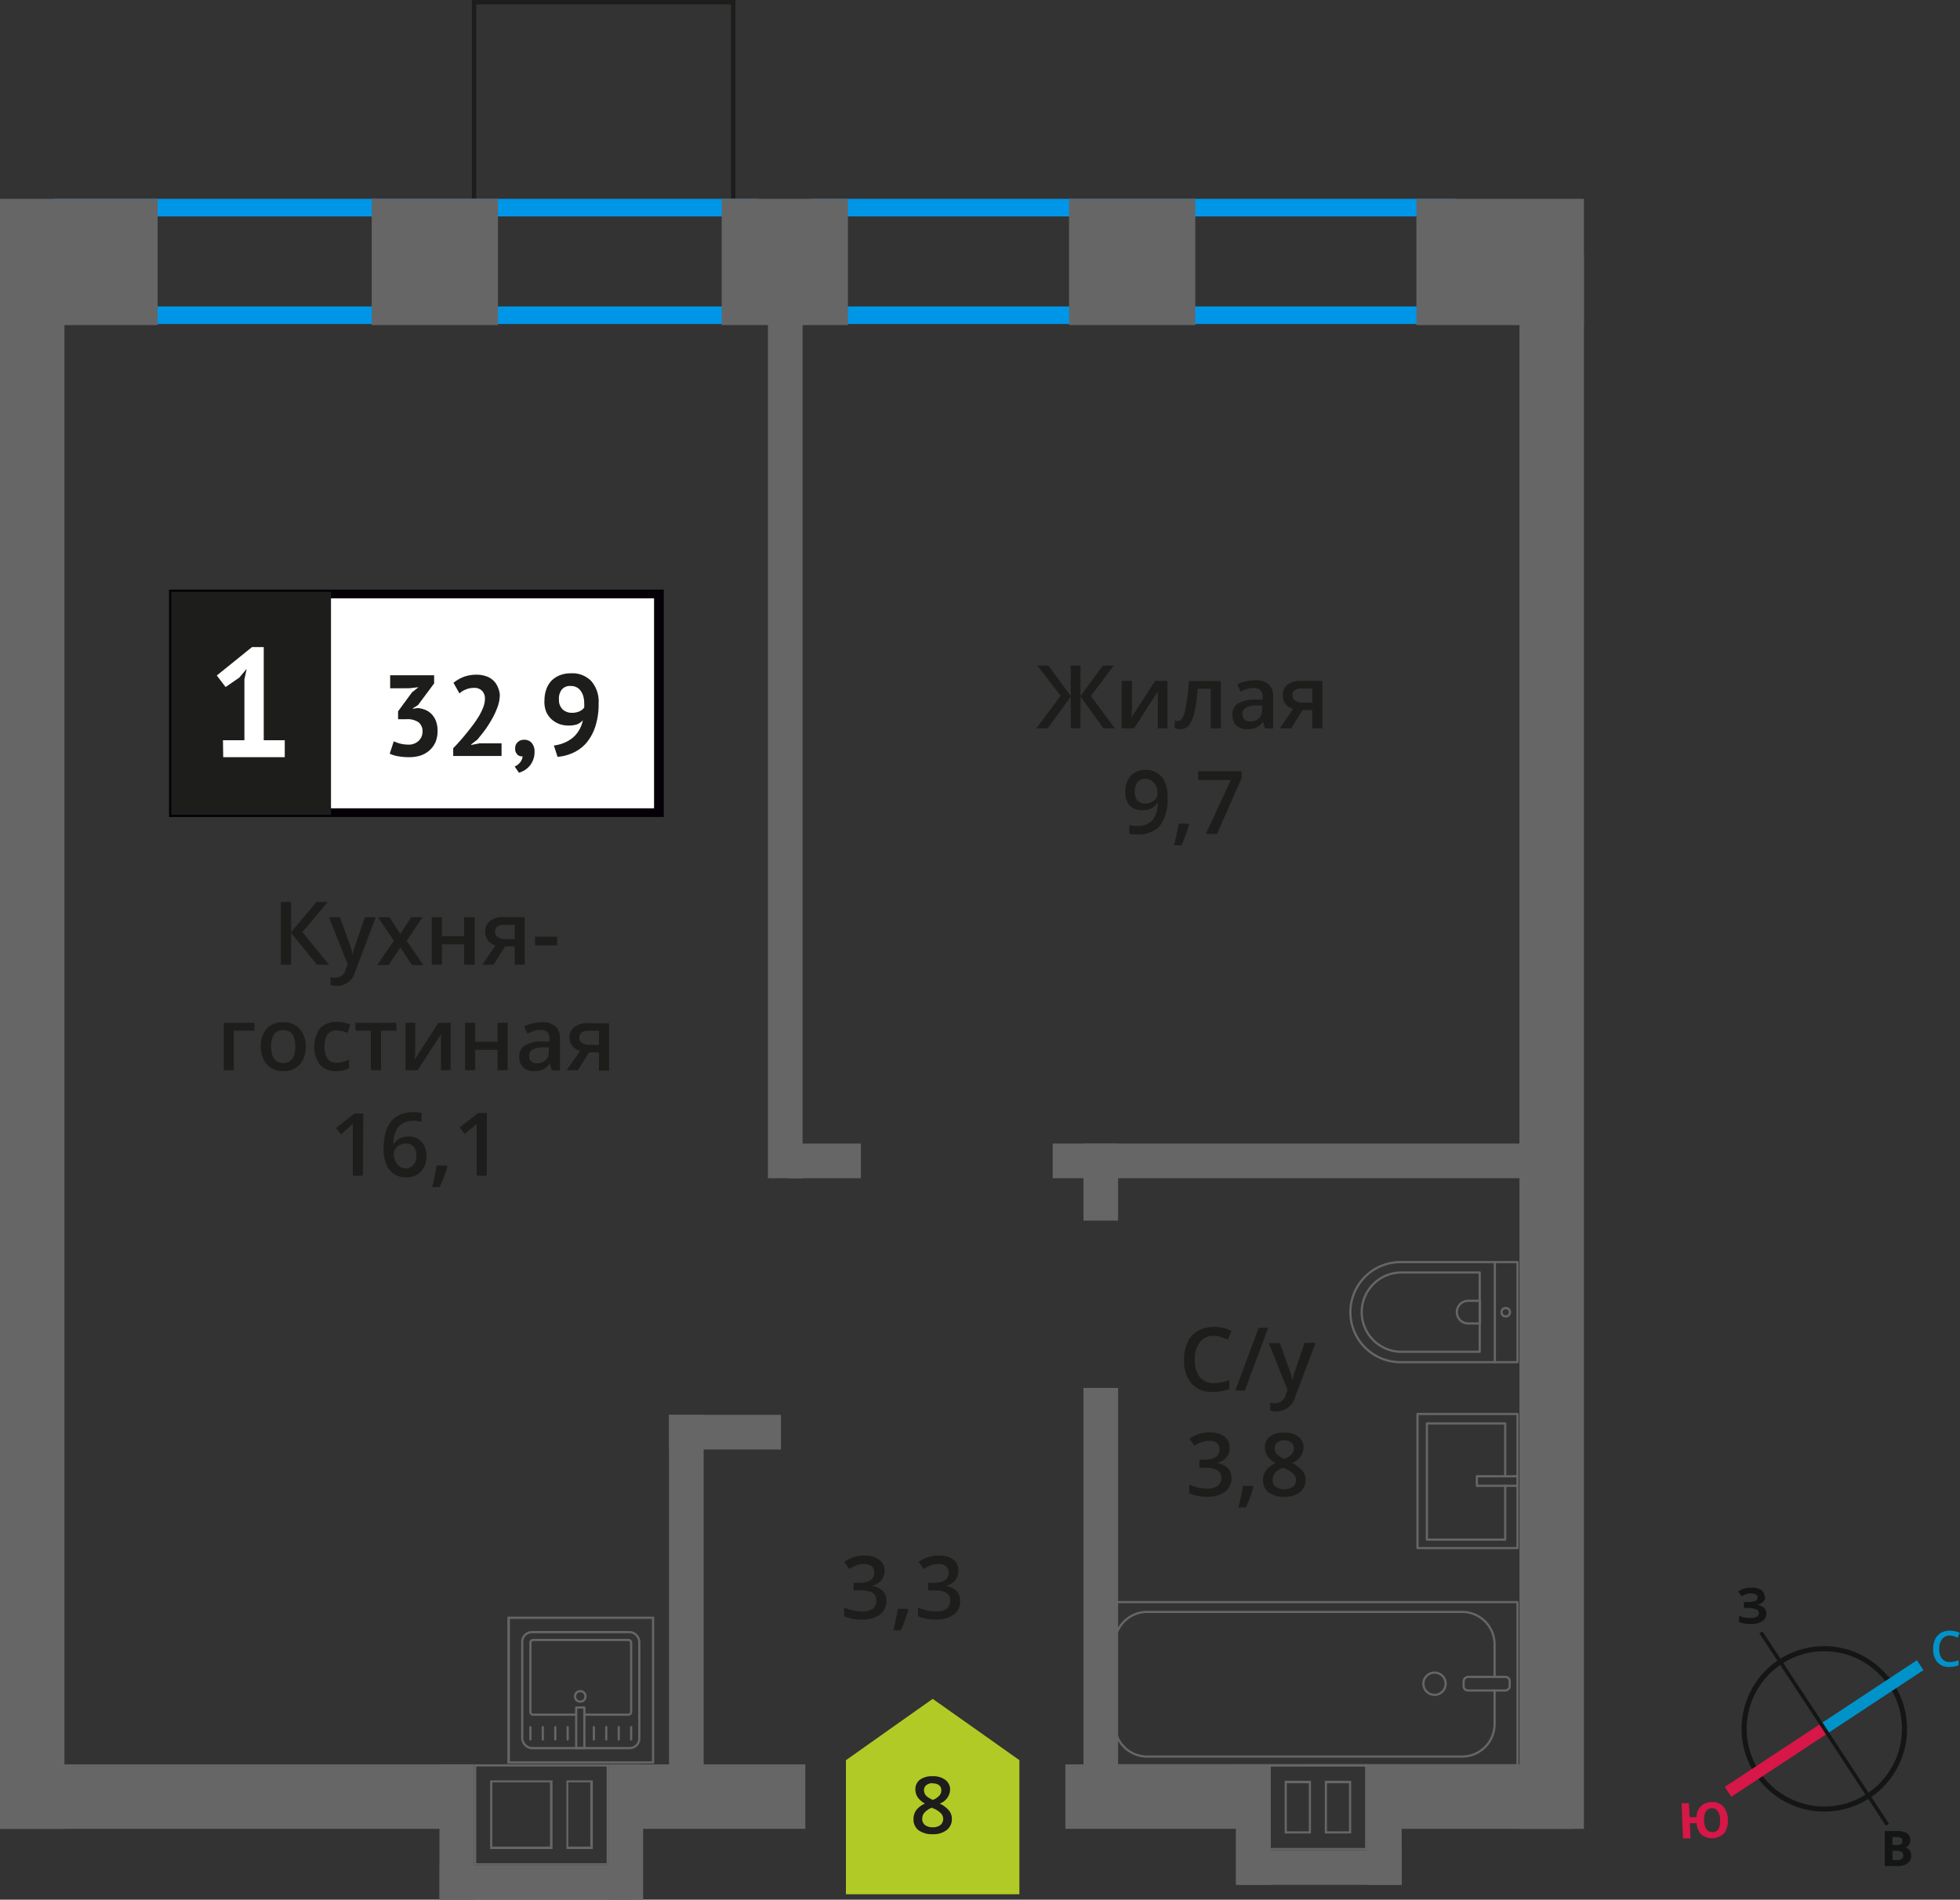 <svg xmlns="http://www.w3.org/2000/svg" width="222.94" height="216.04" viewBox="0 0 222.94 216.04">
  <rect x="0" y="0" width="222.94" height="216.04" fill="#333333" stroke="none"/>
  <defs>
    <style>
      .cls-1, .cls-10, .cls-11, .cls-12, .cls-3 {
        fill: none;
      }

      .cls-1, .cls-8 {
        stroke: #1d1d1b;
        stroke-width: 0.5px;
      }

      .cls-1, .cls-10, .cls-11, .cls-12 {
        stroke-miterlimit: 10;
      }

      .cls-2 {
        fill: #0096e7;
      }

      .cls-3 {
        stroke: #666;
        stroke-linecap: round;
        stroke-linejoin: round;
        stroke-width: 0.25px;
      }

      .cls-4 {
        fill: #666;
      }

      .cls-5, .cls-8 {
        fill: #1d1d1b;
      }

      .cls-6 {
        fill: #fff;
      }

      .cls-7 {
        fill: #050007;
      }

      .cls-8 {
        stroke-miterlimit: 22.93;
      }

      .cls-9 {
        fill: #b2ca25;
        fill-rule: evenodd;
      }

      .cls-10 {
        stroke: #141515;
        stroke-width: 0.58px;
      }

      .cls-11 {
        stroke: #0093ca;
        stroke-width: 1.35px;
      }

      .cls-12 {
        stroke: #d61747;
        stroke-width: 1.35px;
      }

      .cls-13 {
        fill: #141515;
      }

      .cls-14 {
        fill: #0093ca;
      }

      .cls-15 {
        fill: #d61747;
      }
    </style>
  </defs>
  <g id="text">
    <g>
      <rect class="cls-1" x="53.92" y="0.25" width="29.48" height="23.82"/>
      <path class="cls-2" d="M163.51,24.61V34.85H94.27V24.61h69.24m2-2H92.27V36.85h73.24V22.61Z"/>
      <path class="cls-2" d="M84.19,24.61V34.85h-76V24.61h76m2-2h-80V36.85h80V22.61Z"/>
      <g>
        <g>
          <rect class="cls-3" x="139.88" y="168.02" width="18.55" height="46.92" transform="translate(-42.33 340.63) rotate(-90)"/>
          <rect class="cls-3" x="168.33" y="188.86" width="1.55" height="5.24" rx="0.49" transform="translate(-22.38 360.58) rotate(-90)"/>
          <path class="cls-3" d="M170,192.25v3.82a3.69,3.69,0,0,1-3.69,3.69H130.48a3.69,3.69,0,0,1-3.69-3.69V187a3.69,3.69,0,0,1,3.69-3.69h35.79A3.69,3.69,0,0,1,170,187v3.71"/>
          <circle class="cls-3" cx="163.17" cy="191.48" r="1.27"/>
        </g>
        <g>
          <path class="cls-3" d="M153.6,143.54h13.32a5.69,5.69,0,0,1,5.69,5.69v0a5.69,5.69,0,0,1-5.69,5.69H153.6a0,0,0,0,1,0,0V143.54a0,0,0,0,1,0,0Z" transform="translate(326.21 298.45) rotate(180)"/>
          <path class="cls-3" d="M154.89,144.72h8.91a4.51,4.51,0,0,1,4.51,4.51v0a4.51,4.51,0,0,1-4.51,4.51h-8.91a0,0,0,0,1,0,0v-9a0,0,0,0,1,0,0Z" transform="translate(323.2 298.45) rotate(180)"/>
          <path class="cls-3" d="M165.68,147.94H167a1.29,1.29,0,0,1,1.29,1.29v0a1.29,1.29,0,0,1-1.29,1.29h-1.34a0,0,0,0,1,0,0v-2.58A0,0,0,0,1,165.68,147.94Z" transform="translate(334 298.45) rotate(180)"/>
          <circle class="cls-3" cx="171.27" cy="149.23" r="0.48"/>
          <line class="cls-3" x1="170.03" y1="154.92" x2="170.03" y2="143.54"/>
        </g>
        <g>
          <rect class="cls-3" x="161.22" y="160.81" width="11.38" height="15.25" transform="translate(333.83 336.86) rotate(180)"/>
          <polyline class="cls-3" points="172.61 167.89 167.99 167.89 167.99 168.97 172.61 168.97"/>
          <polyline class="cls-3" points="171.21 167.89 171.21 161.88 162.3 161.88 162.3 175.09 171.21 175.09 171.21 168.97"/>
        </g>
      </g>
      <g>
        <g>
          <rect class="cls-3" x="59.4" y="185.61" width="13.32" height="13.19" rx="1.09" transform="translate(132.12 384.41) rotate(180)"/>
          <path class="cls-3" d="M65.53,195H60.65a.32.32,0,0,1-.32-.32v-7.86a.32.32,0,0,1,.32-.32H71.47a.32.32,0,0,1,.32.32v7.86a.32.32,0,0,1-.32.32h-5"/>
          <circle class="cls-3" cx="66" cy="192.92" r="0.6"/>
          <rect class="cls-3" x="65.53" y="194.19" width="0.93" height="4.61" transform="translate(132 392.98) rotate(180)"/>
          <line class="cls-3" x1="71.79" y1="197.82" x2="71.79" y2="196.41"/>
          <line class="cls-3" x1="70.38" y1="197.82" x2="70.38" y2="196.41"/>
          <line class="cls-3" x1="68.96" y1="197.82" x2="68.96" y2="196.41"/>
          <line class="cls-3" x1="67.55" y1="197.82" x2="67.55" y2="196.41"/>
          <line class="cls-3" x1="64.57" y1="197.82" x2="64.57" y2="196.41"/>
          <line class="cls-3" x1="63.16" y1="197.82" x2="63.16" y2="196.41"/>
          <line class="cls-3" x1="61.74" y1="197.82" x2="61.74" y2="196.41"/>
          <line class="cls-3" x1="60.33" y1="197.82" x2="60.33" y2="196.41"/>
        </g>
        <path class="cls-4" d="M74.16,184.1v16.21H58V184.1h16.2m.25-.25H57.71v16.71h16.7V183.85Z"/>
      </g>
      <rect class="cls-4" x="156.96" y="200.64" width="21.91" height="7.33" transform="translate(335.82 408.62) rotate(-180)"/>
      <rect class="cls-4" x="121.18" y="200.64" width="21.91" height="7.33" transform="translate(264.27 408.62) rotate(-180)"/>
      <rect class="cls-4" x="72.01" y="200.64" width="19.6" height="7.33" transform="matrix(-1, 0, 0, -1, 163.61, 408.62)"/>
      <rect class="cls-4" x="0.01" y="200.64" width="52.96" height="7.33" transform="matrix(-1, 0, 0, -1, 52.96, 408.62)"/>
      <rect class="cls-4" x="86.9" y="114.72" width="179.19" height="7.33" transform="matrix(0, 1, -1, 0, 294.88, -58.11)"/>
      <rect class="cls-4" x="-85.43" y="115.22" width="178.19" height="7.33" transform="translate(122.55 115.22) rotate(90)"/>
      <rect class="cls-4" x="161.11" y="22.61" width="19.05" height="14.36"/>
      <rect class="cls-4" x="121.6" y="22.61" width="14.36" height="14.36"/>
      <rect class="cls-4" x="82.09" y="22.61" width="14.36" height="14.36"/>
      <rect class="cls-4" x="42.28" y="22.61" width="14.36" height="14.36"/>
      <rect class="cls-4" y="22.61" width="17.93" height="14.36"/>
      <rect class="cls-4" x="38.61" y="81.31" width="101.43" height="3.94" transform="translate(172.6 -6.05) rotate(90)"/>
      <rect class="cls-4" x="119.74" y="130.05" width="54" height="3.94"/>
      <rect class="cls-4" x="120.84" y="132.46" width="8.75" height="3.94" transform="translate(259.64 9.22) rotate(90)"/>
      <rect class="cls-4" x="102.73" y="178.35" width="44.96" height="3.94" transform="translate(305.53 55.11) rotate(90)"/>
      <rect class="cls-4" x="89.74" y="130.05" width="8.18" height="3.94"/>
      <rect class="cls-4" x="56.88" y="180.12" width="42.38" height="3.94" transform="translate(260.16 104.02) rotate(90)"/>
      <rect class="cls-4" x="76.1" y="160.9" width="12.73" height="3.94"/>
      <g>
        <rect class="cls-4" x="140.86" y="210.41" width="18.59" height="3.94" transform="translate(300.3 424.76) rotate(-180)"/>
        <rect class="cls-4" x="150.62" y="205.53" width="13.71" height="3.94" transform="translate(364.97 50.02) rotate(90)"/>
        <rect class="cls-4" x="135.7" y="205.53" width="13.71" height="3.94" transform="translate(350.04 64.94) rotate(90)"/>
        <path class="cls-4" d="M144.54,200.89h10.73v9.27H144.54v-9.27m1.58,7.62h3v-6h-3v6m4.57,0h3v-6h-3v6m-1.82-7.87h-4.58v2.15h0v7.61h11.23v-9.77h-6.65Zm-2.5,7.62V202.8h2.5v5.46Zm4.57,0V202.8h2.5v5.46Z"/>
      </g>
      <g>
        <rect class="cls-4" x="63.48" y="206.37" width="15.4" height="3.94" transform="translate(279.52 137.16) rotate(90)"/>
        <rect class="cls-4" x="44.26" y="206.37" width="15.4" height="3.94" transform="translate(260.3 156.38) rotate(90)"/>
        <rect class="cls-4" x="49.99" y="212.11" width="21.93" height="3.94" transform="translate(121.92 428.15) rotate(-180)"/>
        <path class="cls-4" d="M69,200.89v11H54.17v-11H69m-4.57,9.39h3v-7.81h-3v7.81m-8.64,0h7.06v-7.81H55.75v7.81m13.46-9.64H53.92v11.46H69.21V200.64ZM64.64,210v-7.31h2.5V210ZM56,210v-7.31h6.56V210Z"/>
      </g>
      <g>
        <g>
          <path class="cls-5" d="M37.42,109.71H36.05l-2.94-3.61v3.61H31.94v-7.13h1.17V106L36,102.58h1.28L34.4,106Z"/>
          <path class="cls-5" d="M37.42,104.31h1.25l1.1,3.07a5.13,5.13,0,0,1,.33,1.23h0a5.12,5.12,0,0,1,.16-.66c.08-.25.49-1.46,1.24-3.64h1.24l-2.31,6.12a2.19,2.19,0,0,1-2.1,1.69,3.06,3.06,0,0,1-.74-.09v-.9a2.65,2.65,0,0,0,.59.05,1.21,1.21,0,0,0,1.17-1l.2-.51Z"/>
          <path class="cls-5" d="M44.8,107,43,104.31H44.3l1.23,1.89,1.24-1.89h1.3L46.25,107l1.91,2.75h-1.3l-1.33-2-1.33,2H42.9Z"/>
          <path class="cls-5" d="M50.26,104.31v2.17H52.8v-2.17H54v5.4H52.8v-2.32H50.26v2.32H49.11v-5.4Z"/>
          <path class="cls-5" d="M56.14,109.71H54.86l1.5-2.21a1.61,1.61,0,0,1-.86-.56,1.54,1.54,0,0,1-.31-1,1.41,1.41,0,0,1,.55-1.2,2.32,2.32,0,0,1,1.49-.44h2.46v5.4H58.54v-2.08H57.45Zm.17-3.75a.7.7,0,0,0,.31.62,1.53,1.53,0,0,0,.85.21h1.07v-1.61H57.29a1.2,1.2,0,0,0-.73.2A.7.7,0,0,0,56.31,106Z"/>
          <path class="cls-5" d="M60.86,107.52v-1h2.51v1Z"/>
          <path class="cls-5" d="M28.94,116.31v.9H26.59v4.5H25.45v-5.4Z"/>
          <path class="cls-5" d="M34.77,119a3,3,0,0,1-.68,2.07,2.44,2.44,0,0,1-1.89.74,2.57,2.57,0,0,1-1.34-.34,2.23,2.23,0,0,1-.89-1,3.33,3.33,0,0,1-.31-1.49,2.94,2.94,0,0,1,.67-2,2.44,2.44,0,0,1,1.9-.73,2.37,2.37,0,0,1,1.85.75A2.89,2.89,0,0,1,34.77,119Zm-3.93,0c0,1.25.46,1.88,1.38,1.88s1.37-.63,1.37-1.88-.46-1.85-1.38-1.85a1.18,1.18,0,0,0-1.05.48A2.5,2.5,0,0,0,30.84,119Z"/>
          <path class="cls-5" d="M38.26,121.81a2.4,2.4,0,0,1-1.86-.71,3.61,3.61,0,0,1,0-4.15,2.47,2.47,0,0,1,1.93-.73,3.58,3.58,0,0,1,1.53.31l-.34.93a3.53,3.53,0,0,0-1.2-.29c-.94,0-1.4.62-1.4,1.86a2.27,2.27,0,0,0,.34,1.37,1.24,1.24,0,0,0,1,.46,2.9,2.9,0,0,0,1.45-.39v1a2.3,2.3,0,0,1-.66.25A3.45,3.45,0,0,1,38.26,121.81Z"/>
          <path class="cls-5" d="M45.09,116.31v.9H43.34v4.5H42.18v-4.5H40.43v-.9Z"/>
          <path class="cls-5" d="M47.23,116.31v2.77c0,.33,0,.8-.07,1.42l2.71-4.19h1.4v5.4H50.16V119c0-.15,0-.4,0-.73s0-.58.05-.73l-2.7,4.17H46.13v-5.4Z"/>
          <path class="cls-5" d="M54.05,116.31v2.17h2.54v-2.17h1.15v5.4H56.59v-2.32H54.05v2.32H52.9v-5.4Z"/>
          <path class="cls-5" d="M62.76,121.71l-.23-.75h0a2.12,2.12,0,0,1-.78.67,2.52,2.52,0,0,1-1,.18,1.69,1.69,0,0,1-1.24-.43,1.58,1.58,0,0,1-.45-1.21,1.43,1.43,0,0,1,.62-1.26,3.53,3.53,0,0,1,1.89-.47l.93,0v-.28a1.1,1.1,0,0,0-.24-.78,1,1,0,0,0-.75-.25,2.61,2.61,0,0,0-.79.12,6,6,0,0,0-.74.29l-.37-.82a3.93,3.93,0,0,1,1-.35,4.45,4.45,0,0,1,1-.12,2.34,2.34,0,0,1,1.56.45,1.76,1.76,0,0,1,.52,1.41v3.63Zm-1.71-.78a1.41,1.41,0,0,0,1-.35,1.24,1.24,0,0,0,.37-1v-.47l-.69,0a2.41,2.41,0,0,0-1.18.27.83.83,0,0,0-.37.74.72.72,0,0,0,.22.56A.92.92,0,0,0,61.05,120.93Z"/>
          <path class="cls-5" d="M65.73,121.71H64.45L66,119.5A1.53,1.53,0,0,1,64.78,118a1.41,1.41,0,0,1,.55-1.2,2.32,2.32,0,0,1,1.49-.44h2.46v5.4H68.13v-2.08H67ZM65.9,118a.68.68,0,0,0,.32.62,1.47,1.47,0,0,0,.84.21h1.07v-1.61H66.88a1.16,1.16,0,0,0-.72.2A.71.71,0,0,0,65.9,118Z"/>
          <path class="cls-5" d="M41.28,133.71H40.13v-4.6c0-.55,0-1,0-1.31l-.28.26L38.8,129l-.58-.72,2.1-1.65h1Z"/>
          <path class="cls-5" d="M43.63,130.67q0-4.18,3.42-4.19a3.94,3.94,0,0,1,.91.09v1a3.22,3.22,0,0,0-.86-.1,2.27,2.27,0,0,0-1.73.61,3,3,0,0,0-.62,2h.06a1.57,1.57,0,0,1,.64-.61,2.15,2.15,0,0,1,1-.22,1.92,1.92,0,0,1,1.51.6,2.33,2.33,0,0,1,.54,1.62,2.48,2.48,0,0,1-.62,1.77,2.25,2.25,0,0,1-1.72.65,2.35,2.35,0,0,1-1.33-.37,2.28,2.28,0,0,1-.87-1.07A4.34,4.34,0,0,1,43.63,130.67Zm2.49,2.2a1.1,1.1,0,0,0,.91-.39,1.59,1.59,0,0,0,.33-1.08,1.4,1.4,0,0,0-.31-1,1.09,1.09,0,0,0-.9-.35,1.45,1.45,0,0,0-.68.16,1.21,1.21,0,0,0-.49.43,1,1,0,0,0-.18.56,1.79,1.79,0,0,0,.37,1.16A1.16,1.16,0,0,0,46.12,132.87Z"/>
          <path class="cls-5" d="M50.9,132.67A17.88,17.88,0,0,1,50,135h-.85a21.79,21.79,0,0,0,.5-2.45h1.13Z"/>
          <path class="cls-5" d="M55.36,133.71H54.22v-4.6c0-.55,0-1,0-1.31a3.49,3.49,0,0,1-.27.26l-1.1.89-.57-.72,2.1-1.65h1Z"/>
        </g>
        <g>
          <rect class="cls-6" x="19.72" y="67.55" width="54.7" height="24.87"/>
          <path class="cls-7" d="M74.41,68.05H20.32V91.92H74.41Zm-54.64-1H75.5V92.91H19.23V67.06Z"/>
          <rect class="cls-8" x="19.72" y="67.55" width="17.68" height="24.87"/>
          <g>
            <path class="cls-5" d="M46.4,84.68a1.63,1.63,0,0,0,1.23-.44,1.43,1.43,0,0,0,.43-1,1.32,1.32,0,0,0-.45-1.1,2.25,2.25,0,0,0-1.39-.35h-.94v-.9l1.58-2.15.74-.59-1,.12H44.38V76.79h5v.93l-1.84,2.47-.57.35v.06l.54-.08a3.08,3.08,0,0,1,.87.21,2.14,2.14,0,0,1,.72.49,2.35,2.35,0,0,1,.49.79,3.08,3.08,0,0,1,.18,1.09,3.22,3.22,0,0,1-.25,1.33,2.75,2.75,0,0,1-.71.94,3,3,0,0,1-1,.56,4.47,4.47,0,0,1-1.29.18,7.08,7.08,0,0,1-1.19-.1,3.42,3.42,0,0,1-1-.3l.46-1.41a3.81,3.81,0,0,0,1.67.38Z"/>
            <path class="cls-5" d="M56.85,79a4,4,0,0,1-.24,1.35A8.32,8.32,0,0,1,56,81.7,14.27,14.27,0,0,1,55.18,83c-.3.4-.6.77-.88,1.11l-.7.54v.07l.94-.19h2.51v1.44h-5.5v-.88c.21-.21.45-.47.71-.76s.52-.6.79-.93.52-.66.78-1a12.27,12.27,0,0,0,.67-1,6.64,6.64,0,0,0,.48-1,2.78,2.78,0,0,0,.18-.94,1.29,1.29,0,0,0-.31-.88,1.23,1.23,0,0,0-1-.35,2.25,2.25,0,0,0-.86.18,2.15,2.15,0,0,0-.73.45l-.68-1.21a4.51,4.51,0,0,1,1.15-.67,4.14,4.14,0,0,1,1.52-.25,3.05,3.05,0,0,1,1,.16,2.13,2.13,0,0,1,.81.45,2.07,2.07,0,0,1,.54.75A2.62,2.62,0,0,1,56.85,79Z"/>
            <path class="cls-5" d="M58.6,85.09a.88.88,0,0,1,.3-.7,1,1,0,0,1,.72-.26,1.07,1.07,0,0,1,.86.36,1.45,1.45,0,0,1,.32,1,2.4,2.4,0,0,1-.19,1,2.22,2.22,0,0,1-.45.7,2.35,2.35,0,0,1-.57.45,3.13,3.13,0,0,1-.56.24l-.49-.71a1.5,1.5,0,0,0,.61-.46,1.23,1.23,0,0,0,.29-.7.7.7,0,0,1-.57-.18A.89.89,0,0,1,58.6,85.09Z"/>
            <path class="cls-5" d="M61.93,79.65a3.78,3.78,0,0,1,.2-1.23,2.77,2.77,0,0,1,.59-1,2.8,2.8,0,0,1,.94-.62,3.34,3.34,0,0,1,1.27-.23,3,3,0,0,1,2.32.88,3.57,3.57,0,0,1,.84,2.56,8.14,8.14,0,0,1-.38,2.62,5.52,5.52,0,0,1-1,1.84,4.44,4.44,0,0,1-1.5,1.13,5.21,5.21,0,0,1-1.79.47L63,84.78a4.45,4.45,0,0,0,1.28-.35,3.68,3.68,0,0,0,1-.65,3.45,3.45,0,0,0,.66-.87,3.84,3.84,0,0,0,.36-1,1.83,1.83,0,0,1-.67.47,3.08,3.08,0,0,1-1,.13,3.12,3.12,0,0,1-1-.17,2.76,2.76,0,0,1-.87-.52,2.57,2.57,0,0,1-.63-.87A3,3,0,0,1,61.93,79.65Zm1.65-.09A1.47,1.47,0,0,0,64,80.68a1.52,1.52,0,0,0,1.05.38,2,2,0,0,0,.87-.17,1.41,1.41,0,0,0,.53-.42,4.67,4.67,0,0,0,0-.52,3,3,0,0,0-.09-.72,1.84,1.84,0,0,0-.28-.62,1.27,1.27,0,0,0-.48-.44,1.42,1.42,0,0,0-.7-.16,1.2,1.2,0,0,0-1,.41A1.66,1.66,0,0,0,63.58,79.56Z"/>
          </g>
          <path class="cls-6" d="M25.36,84.18H27.8V77.25l.26-1.19-.84,1-1.56,1.07-1-1.31,4-3.23H30V84.18h2.39v1.93h-7Z"/>
        </g>
      </g>
      <g>
        <path class="cls-5" d="M120.64,79.14,118,75.69h1.25l2.54,3.46V75.69h1.11v3.46l2.54-3.46h1.25l-2.61,3.45,2.72,3.69h-1.29l-2.61-3.62v3.62h-1.11V79.21l-2.61,3.62h-1.3Z"/>
        <path class="cls-5" d="M128.76,77.43V80.2c0,.32,0,.8-.08,1.42l2.71-4.19h1.4v5.4h-1.1V80.11c0-.15,0-.39,0-.73s0-.58,0-.73l-2.7,4.18h-1.4v-5.4Z"/>
        <path class="cls-5" d="M138.87,82.83h-1.16v-4.5h-1.49a17.72,17.72,0,0,1-.37,2.71,3.58,3.58,0,0,1-.6,1.43,1.21,1.21,0,0,1-1,.45,1.65,1.65,0,0,1-.63-.11v-.9A.92.92,0,0,0,134,82c.33,0,.59-.37.78-1.12a21.33,21.33,0,0,0,.45-3.43h3.63Z"/>
        <path class="cls-5" d="M143.89,82.83l-.23-.75h0a2.16,2.16,0,0,1-.79.67,2.44,2.44,0,0,1-1,.18,1.73,1.73,0,0,1-1.25-.43,1.64,1.64,0,0,1-.44-1.22,1.43,1.43,0,0,1,.62-1.26,3.63,3.63,0,0,1,1.89-.46l.93,0v-.29a1.09,1.09,0,0,0-.24-.77,1,1,0,0,0-.75-.26,2.67,2.67,0,0,0-.8.12c-.25.09-.5.18-.73.29l-.37-.82a4,4,0,0,1,1-.35,4.45,4.45,0,0,1,1-.12,2.33,2.33,0,0,1,1.55.45,1.76,1.76,0,0,1,.53,1.41v3.64Zm-1.71-.78a1.43,1.43,0,0,0,1-.35,1.27,1.27,0,0,0,.38-1v-.47l-.69,0a2.38,2.38,0,0,0-1.18.27.82.82,0,0,0-.37.74.73.73,0,0,0,.21.56A1,1,0,0,0,142.18,82.05Z"/>
        <path class="cls-5" d="M146.86,82.83h-1.28l1.5-2.21a1.61,1.61,0,0,1-.86-.56,1.57,1.57,0,0,1-.31-1,1.46,1.46,0,0,1,.54-1.2,2.43,2.43,0,0,1,1.5-.43h2.46v5.4h-1.15V80.75h-1.09Zm.17-3.76a.68.68,0,0,0,.31.62,1.51,1.51,0,0,0,.85.21h1.07V78.3H148a1.2,1.2,0,0,0-.73.2A.67.67,0,0,0,147,79.07Z"/>
        <path class="cls-5" d="M132.8,90.74a4.94,4.94,0,0,1-.85,3.15,3.13,3.13,0,0,1-2.56,1,4,4,0,0,1-.94-.08v-1a3.33,3.33,0,0,0,.88.12,2.25,2.25,0,0,0,1.73-.62,3.07,3.07,0,0,0,.63-2h-.06a1.7,1.7,0,0,1-.7.64,2.18,2.18,0,0,1-1,.19,1.9,1.9,0,0,1-1.49-.59A2.3,2.3,0,0,1,128,90a2.52,2.52,0,0,1,.62-1.78,2.26,2.26,0,0,1,1.72-.66,2.32,2.32,0,0,1,1.32.37,2.44,2.44,0,0,1,.88,1.08A4.29,4.29,0,0,1,132.8,90.74Zm-2.49-2.19a1.12,1.12,0,0,0-.92.39,1.68,1.68,0,0,0-.31,1.09,1.41,1.41,0,0,0,.29,1,1.13,1.13,0,0,0,.9.35,1.43,1.43,0,0,0,1-.35,1,1,0,0,0,.4-.81,2,2,0,0,0-.17-.81,1.49,1.49,0,0,0-.47-.6A1.18,1.18,0,0,0,130.31,88.55Z"/>
        <path class="cls-5" d="M135.25,93.78a17.41,17.41,0,0,1-.86,2.34h-.85a22.91,22.91,0,0,0,.51-2.45h1.12Z"/>
        <path class="cls-5" d="M137.16,94.83,140,88.71h-3.71v-1h4.93v.8l-2.8,6.33Z"/>
      </g>
      <g>
        <path class="cls-5" d="M138.07,151.91a1.93,1.93,0,0,0-1.58.71,3,3,0,0,0-.58,2,3.07,3.07,0,0,0,.56,2,2,2,0,0,0,1.6.67,4.24,4.24,0,0,0,.88-.09c.28-.06.58-.14.88-.23v1a5.37,5.37,0,0,1-1.9.32,3.05,3.05,0,0,1-2.41-.95,4,4,0,0,1-.84-2.72,4.44,4.44,0,0,1,.41-2,2.93,2.93,0,0,1,1.18-1.28,3.62,3.62,0,0,1,1.81-.44,4.44,4.44,0,0,1,2,.46l-.42,1a7.52,7.52,0,0,0-.76-.3A2.65,2.65,0,0,0,138.07,151.91Z"/>
        <path class="cls-5" d="M144.25,151l-2.66,7.14h-1.08l2.66-7.14Z"/>
        <path class="cls-5" d="M144.33,152.75h1.25l1.1,3.06A6.67,6.67,0,0,1,147,157h0a5,5,0,0,1,.16-.65c.08-.25.49-1.47,1.24-3.64h1.24l-2.31,6.12a2.19,2.19,0,0,1-2.1,1.68,3.65,3.65,0,0,1-.74-.08v-.91a2.61,2.61,0,0,0,.59.06,1.22,1.22,0,0,0,1.17-1l.2-.51Z"/>
        <path class="cls-5" d="M139.86,164.65a1.61,1.61,0,0,1-.4,1.13,2,2,0,0,1-1.11.61v0a2.19,2.19,0,0,1,1.29.53,1.58,1.58,0,0,1,.43,1.14,1.87,1.87,0,0,1-.73,1.59,3.33,3.33,0,0,1-2.07.56,4.6,4.6,0,0,1-2-.39v-1a4.39,4.39,0,0,0,1,.35,4.23,4.23,0,0,0,1,.12,2,2,0,0,0,1.24-.31,1.11,1.11,0,0,0,.41-.95.9.9,0,0,0-.46-.84,2.87,2.87,0,0,0-1.42-.27h-.62V166H137c1.14,0,1.71-.39,1.71-1.18a.87.87,0,0,0-.3-.71,1.32,1.32,0,0,0-.88-.25,2.54,2.54,0,0,0-.78.12,3.45,3.45,0,0,0-.89.44l-.56-.8a3.73,3.73,0,0,1,2.28-.72,2.69,2.69,0,0,1,1.68.46A1.52,1.52,0,0,1,139.86,164.65Z"/>
        <path class="cls-5" d="M142.57,169.1a16.12,16.12,0,0,1-.86,2.34h-.85a22.91,22.91,0,0,0,.51-2.45h1.12Z"/>
        <path class="cls-5" d="M146.08,162.92a2.49,2.49,0,0,1,1.61.47,1.5,1.5,0,0,1,.59,1.24,2,2,0,0,1-1.32,1.75,3.31,3.31,0,0,1,1.19.89,1.62,1.62,0,0,1,.36,1,1.76,1.76,0,0,1-.65,1.42,2.74,2.74,0,0,1-1.76.53,2.86,2.86,0,0,1-1.8-.5,1.67,1.67,0,0,1-.64-1.41,1.81,1.81,0,0,1,.33-1.07,2.78,2.78,0,0,1,1.1-.85,2.74,2.74,0,0,1-.93-.82,1.75,1.75,0,0,1-.28-1,1.47,1.47,0,0,1,.61-1.24A2.52,2.52,0,0,1,146.08,162.92Zm-1.32,5.38a.94.94,0,0,0,.35.79,1.81,1.81,0,0,0,1.95,0,1,1,0,0,0,.35-.79,1,1,0,0,0-.33-.72,3.06,3.06,0,0,0-1-.61l-.14-.06a2.62,2.62,0,0,0-.93.62A1.19,1.19,0,0,0,144.76,168.3Zm1.31-4.5a1.22,1.22,0,0,0-.79.24.8.8,0,0,0-.29.66,1,1,0,0,0,.1.46,1.19,1.19,0,0,0,.32.36,3.2,3.2,0,0,0,.69.39,2.38,2.38,0,0,0,.83-.54,1,1,0,0,0,.24-.67.81.81,0,0,0-.3-.66A1.25,1.25,0,0,0,146.07,163.8Z"/>
      </g>
      <g>
        <path class="cls-5" d="M100.61,178.63a1.68,1.68,0,0,1-.4,1.13,1.94,1.94,0,0,1-1.11.6v0a2.2,2.2,0,0,1,1.29.54,1.54,1.54,0,0,1,.43,1.13,1.9,1.9,0,0,1-.73,1.59,3.31,3.31,0,0,1-2.07.56,4.76,4.76,0,0,1-2-.38v-1a4.37,4.37,0,0,0,1,.34,4.22,4.22,0,0,0,1,.12,2.08,2.08,0,0,0,1.24-.3,1.12,1.12,0,0,0,.41-1,.91.91,0,0,0-.45-.84,3,3,0,0,0-1.43-.26H97.1V180h.63c1.14,0,1.71-.39,1.71-1.18a.91.91,0,0,0-.29-.71,1.4,1.4,0,0,0-.88-.25,2.54,2.54,0,0,0-.78.12,3.71,3.71,0,0,0-.89.45l-.57-.8a3.73,3.73,0,0,1,2.29-.73,2.71,2.71,0,0,1,1.68.47A1.53,1.53,0,0,1,100.61,178.63Z"/>
        <path class="cls-5" d="M103.32,183.07a17.41,17.41,0,0,1-.86,2.34h-.85a22.25,22.25,0,0,0,.5-2.45h1.13Z"/>
        <path class="cls-5" d="M109,178.63a1.67,1.67,0,0,1-.39,1.13,2,2,0,0,1-1.11.6v0a2.14,2.14,0,0,1,1.28.54,1.5,1.5,0,0,1,.43,1.13,1.89,1.89,0,0,1-.72,1.59,3.31,3.31,0,0,1-2.07.56,4.84,4.84,0,0,1-2-.38v-1a4.65,4.65,0,0,0,1,.34,4.22,4.22,0,0,0,1,.12,2.08,2.08,0,0,0,1.24-.3,1.12,1.12,0,0,0,.41-1,.91.91,0,0,0-.45-.84,3,3,0,0,0-1.43-.26h-.62V180h.63c1.14,0,1.71-.39,1.71-1.18a.89.89,0,0,0-.3-.71,1.35,1.35,0,0,0-.87-.25,2.61,2.61,0,0,0-.79.12,3.86,3.86,0,0,0-.88.45l-.57-.8a3.72,3.72,0,0,1,2.28-.73,2.72,2.72,0,0,1,1.69.47A1.52,1.52,0,0,1,109,178.63Z"/>
      </g>
      <g>
        <polygon class="cls-9" points="115.95 200.17 115.95 200.17 111.02 196.68 106.09 193.2 101.16 196.68 96.23 200.17 96.22 200.17 96.22 200.17 96.22 215.42 115.95 215.42 115.95 200.17 115.95 200.17"/>
        <path class="cls-5" d="M106.09,202a2.24,2.24,0,0,1,1.44.42,1.34,1.34,0,0,1,.54,1.12,1.77,1.77,0,0,1-1.19,1.57,3,3,0,0,1,1.07.8,1.46,1.46,0,0,1,.32.93,1.54,1.54,0,0,1-.58,1.27,2.42,2.42,0,0,1-1.58.48,2.61,2.61,0,0,1-1.63-.45,1.51,1.51,0,0,1-.57-1.27,1.65,1.65,0,0,1,.3-1,2.45,2.45,0,0,1,1-.76,2.41,2.41,0,0,1-.84-.74,1.61,1.61,0,0,1-.25-.88,1.33,1.33,0,0,1,.55-1.12A2.33,2.33,0,0,1,106.09,202Zm-1.19,4.84a.84.84,0,0,0,.32.71,1.35,1.35,0,0,0,.87.25,1.3,1.3,0,0,0,.88-.26.86.86,0,0,0,.31-.71.88.88,0,0,0-.29-.65,2.46,2.46,0,0,0-.88-.54l-.12-.06a2.19,2.19,0,0,0-.84.56A1.06,1.06,0,0,0,104.9,206.87Zm1.18-4.05a1.08,1.08,0,0,0-.71.22.71.71,0,0,0-.27.59.92.92,0,0,0,.1.41,1.07,1.07,0,0,0,.28.33,3.83,3.83,0,0,0,.63.35,2,2,0,0,0,.74-.49.87.87,0,0,0,.22-.6.71.71,0,0,0-.27-.59A1.09,1.09,0,0,0,106.08,202.82Z"/>
      </g>
    </g>
    <g>
      <path class="cls-10" d="M215.1,191.56A9.12,9.12,0,1,1,202.48,189a9.09,9.09,0,0,1,12.62,2.61Z"/>
      <line class="cls-11" x1="218.41" y1="189.37" x2="207.49" y2="196.57"/>
      <line class="cls-12" x1="196.56" y1="203.77" x2="207.49" y2="196.57"/>
      <polygon class="cls-13" points="200.47 185.53 207.67 196.45 207.32 196.68 200.12 185.75 200.47 185.53"/>
      <polygon class="cls-13" points="214.85 207.39 207.67 196.45 207.32 196.68 214.5 207.62 214.85 207.39"/>
      <path class="cls-14" d="M221.78,186a1.06,1.06,0,0,0-.88.41,1.73,1.73,0,0,0-.32,1.1,1.78,1.78,0,0,0,.31,1.12,1.11,1.11,0,0,0,.9.38,2.16,2.16,0,0,0,.51-.06,4.27,4.27,0,0,0,.48-.13v.56a2.86,2.86,0,0,1-1.06.19,1.67,1.67,0,0,1-1.35-.54,2.17,2.17,0,0,1-.48-1.51,2.48,2.48,0,0,1,.22-1.1,1.8,1.8,0,0,1,.66-.73,2.09,2.09,0,0,1,1-.25,2.82,2.82,0,0,1,1.14.25l-.24.56a3.93,3.93,0,0,0-.43-.18,1.93,1.93,0,0,0-.49-.07Z"/>
      <path class="cls-15" d="M196.53,206.93a2.25,2.25,0,0,1-.4,1.53,1.95,1.95,0,0,1-2.57.2,2,2,0,0,1-.58-1.32l-.77,0,.07,1.73-.85,0-.16-4,.84,0,.07,1.58.79,0a1.8,1.8,0,0,1,.49-1.24,1.71,1.71,0,0,1,1.21-.47,1.62,1.62,0,0,1,1.33.49,2.23,2.23,0,0,1,.53,1.51Zm-2.7.11a2,2,0,0,0,.28,1,.79.79,0,0,0,.68.31c.61,0,.9-.49.86-1.39a1.82,1.82,0,0,0-.27-1,.78.78,0,0,0-.68-.32.82.82,0,0,0-.67.37,1.91,1.91,0,0,0-.2,1Z"/>
      <path class="cls-13" d="M214.39,208.23h1.26a2.41,2.41,0,0,1,1.23.23.84.84,0,0,1,.4.78,1,1,0,0,1-.17.59.64.64,0,0,1-.45.27v0a.85.85,0,0,1,.54.31,1.12,1.12,0,0,1,.18.63,1,1,0,0,1-.39.84,1.66,1.66,0,0,1-1.08.33h-1.52Zm.87,1.59h.48a.94.94,0,0,0,.51-.11c.11-.07.14-.18.14-.36a.37.37,0,0,0-.16-.33,1.05,1.05,0,0,0-.54-.1h-.43Zm0,.66v1.05h.54a.83.83,0,0,0,.52-.13.5.5,0,0,0,.16-.41c0-.33-.23-.51-.7-.51Z"/>
      <path class="cls-13" d="M200.79,181.56a.79.79,0,0,1-.29.64,1.18,1.18,0,0,1-.73.32v0a1.44,1.44,0,0,1,.84.3.82.82,0,0,1,.31.65,1.06,1.06,0,0,1-.45.89,2.15,2.15,0,0,1-1.24.32,3.76,3.76,0,0,1-1.42-.21v-.72a4,4,0,0,0,.61.2,4.62,4.62,0,0,0,.65.05c.66,0,1-.18,1-.58a.46.46,0,0,0-.33-.41,2.62,2.62,0,0,0-1-.15h-.38v-.67h.34a3,3,0,0,0,.94-.11.44.44,0,0,0,.28-.42.37.37,0,0,0-.18-.32,1.12,1.12,0,0,0-.56-.13,2,2,0,0,0-1.08.33l-.38-.56a2.92,2.92,0,0,1,.74-.34,3.7,3.7,0,0,1,.85-.09,1.78,1.78,0,0,1,1,.26.85.85,0,0,1,.4.72Z"/>
    </g>
  </g>
</svg>

